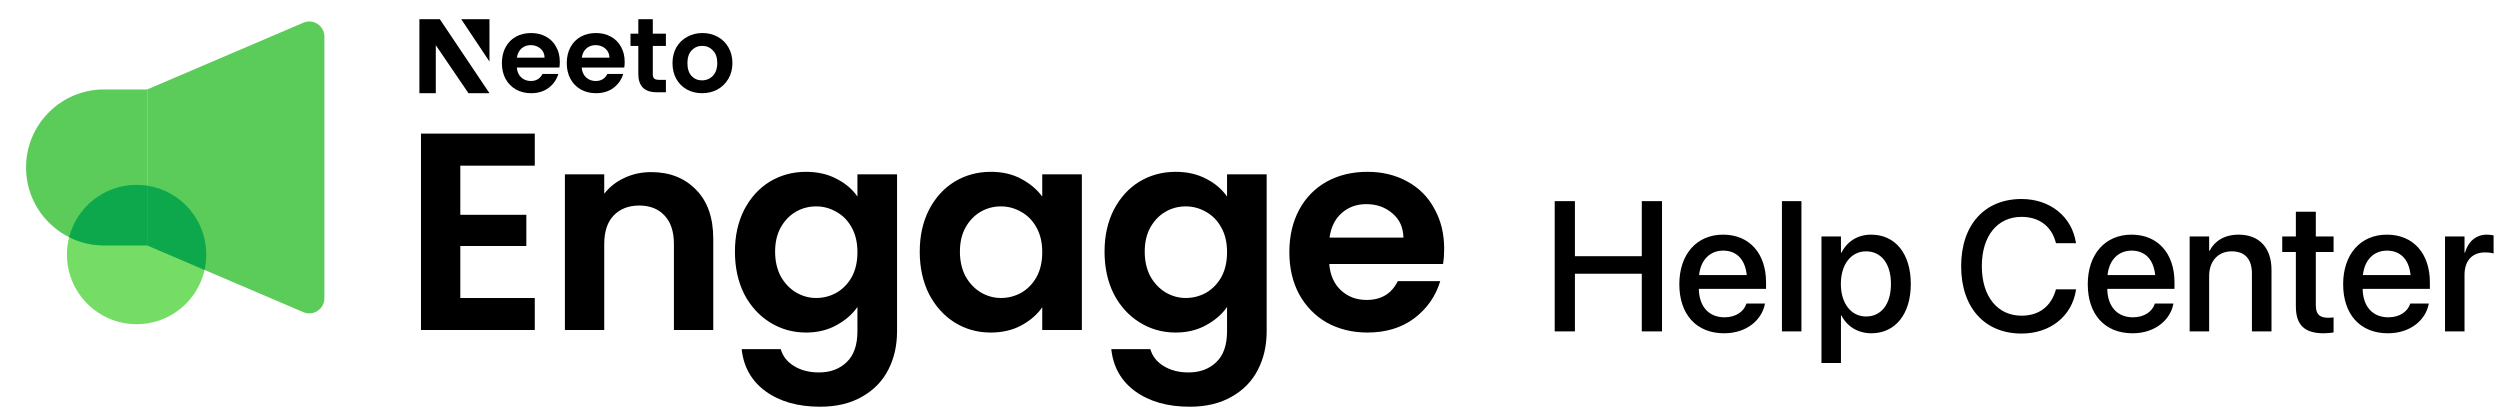 <svg width="1026" height="169" viewBox="0 0 1026 169" fill="none" xmlns="http://www.w3.org/2000/svg">
<g clip-path="url(#clip0_2644_746)">
<circle cx="56.062" cy="104.456" r="28.592" fill="#75DC66"/>
<path d="M10.688 68.714C10.688 51.035 25.019 36.703 42.699 36.703H60.413V100.725H42.699C25.019 100.725 10.688 86.393 10.688 68.714Z" fill="#5BCC5A"/>
<path d="M60.413 36.704L124.479 9.325C128.58 7.573 133.137 10.581 133.137 15.041V122.389C133.137 126.848 128.58 129.857 124.479 128.104L60.413 100.726V36.704Z" fill="#5BCC5A"/>
<path fill-rule="evenodd" clip-rule="evenodd" d="M60.413 76.191V100.725H42.698C37.544 100.725 32.675 99.507 28.362 97.343C31.523 84.992 42.727 75.862 56.063 75.862C57.542 75.862 58.995 75.975 60.413 76.191Z" fill="#0DA84C"/>
<path fill-rule="evenodd" clip-rule="evenodd" d="M83.952 110.782L60.414 100.722V76.189C74.14 78.284 84.655 90.14 84.655 104.452C84.655 106.627 84.412 108.746 83.952 110.782Z" fill="#0DA84C"/>
</g>
<g clip-path="url(#clip1_2644_746)">
<path d="M188.913 67.98V88.159H216.011V100.959H188.913V122.292H219.471V135.438H172.769V54.834H219.471V67.98H188.913ZM267.236 70.632C274.847 70.632 280.997 73.053 285.686 77.897C290.375 82.663 292.72 89.351 292.72 97.961V135.438H276.576V100.152C276.576 95.078 275.308 91.196 272.771 88.505C270.234 85.738 266.775 84.354 262.393 84.354C257.934 84.354 254.398 85.738 251.784 88.505C249.247 91.196 247.979 95.078 247.979 100.152V135.438H231.835V71.554H247.979V79.511C250.131 76.743 252.861 74.591 256.166 73.053C259.549 71.439 263.239 70.632 267.236 70.632ZM330.789 70.517C335.555 70.517 339.745 71.478 343.358 73.399C346.971 75.244 349.815 77.666 351.891 80.664V71.554H368.15V135.899C368.15 141.818 366.958 147.084 364.575 151.697C362.192 156.386 358.617 160.076 353.851 162.767C349.085 165.534 343.319 166.918 336.554 166.918C327.483 166.918 320.026 164.804 314.184 160.576C308.418 156.348 305.151 150.582 304.382 143.279H320.411C321.256 146.2 323.063 148.506 325.83 150.198C328.675 151.966 332.096 152.85 336.093 152.85C340.782 152.85 344.588 151.428 347.509 148.583C350.43 145.816 351.891 141.588 351.891 135.899V125.982C349.815 128.98 346.932 131.478 343.242 133.477C339.629 135.476 335.478 136.475 330.789 136.475C325.407 136.475 320.487 135.092 316.029 132.324C311.57 129.557 308.034 125.674 305.42 120.677C302.883 115.604 301.615 109.8 301.615 103.265C301.615 96.808 302.883 91.081 305.42 86.084C308.034 81.087 311.531 77.243 315.913 74.552C320.372 71.862 325.331 70.517 330.789 70.517ZM351.891 103.496C351.891 99.575 351.122 96.231 349.585 93.464C348.047 90.619 345.971 88.467 343.358 87.006C340.744 85.469 337.938 84.7 334.94 84.7C331.942 84.7 329.174 85.43 326.637 86.891C324.101 88.352 322.025 90.504 320.411 93.348C318.873 96.116 318.104 99.422 318.104 103.265C318.104 107.109 318.873 110.492 320.411 113.413C322.025 116.257 324.101 118.448 326.637 119.986C329.251 121.523 332.019 122.292 334.94 122.292C337.938 122.292 340.744 121.562 343.358 120.101C345.971 118.563 348.047 116.411 349.585 113.643C351.122 110.799 351.891 107.417 351.891 103.496ZM377.46 103.265C377.46 96.808 378.728 91.081 381.265 86.084C383.879 81.087 387.376 77.243 391.758 74.552C396.217 71.862 401.176 70.517 406.634 70.517C411.4 70.517 415.551 71.478 419.087 73.399C422.701 75.321 425.583 77.743 427.736 80.664V71.554H443.995V135.438H427.736V126.097C425.66 129.095 422.777 131.594 419.087 133.592C415.474 135.514 411.285 136.475 406.518 136.475C401.137 136.475 396.217 135.092 391.758 132.324C387.376 129.557 383.879 125.674 381.265 120.677C378.728 115.604 377.46 109.8 377.46 103.265ZM427.736 103.496C427.736 99.575 426.967 96.231 425.43 93.464C423.892 90.619 421.816 88.467 419.203 87.006C416.589 85.469 413.783 84.7 410.785 84.7C407.787 84.7 405.019 85.43 402.482 86.891C399.946 88.352 397.87 90.504 396.256 93.348C394.718 96.116 393.949 99.422 393.949 103.265C393.949 107.109 394.718 110.492 396.256 113.413C397.87 116.257 399.946 118.448 402.482 119.986C405.096 121.523 407.864 122.292 410.785 122.292C413.783 122.292 416.589 121.562 419.203 120.101C421.816 118.563 423.892 116.411 425.43 113.643C426.967 110.799 427.736 107.417 427.736 103.496ZM482.479 70.517C487.245 70.517 491.435 71.478 495.048 73.399C498.661 75.244 501.505 77.666 503.581 80.664V71.554H519.84V135.899C519.84 141.818 518.648 147.084 516.265 151.697C513.882 156.386 510.307 160.076 505.541 162.767C500.775 165.534 495.009 166.918 488.244 166.918C479.173 166.918 471.716 164.804 465.874 160.576C460.108 156.348 456.841 150.582 456.072 143.279H472.1C472.946 146.2 474.753 148.506 477.52 150.198C480.365 151.966 483.785 152.85 487.783 152.85C492.472 152.85 496.278 151.428 499.199 148.583C502.12 145.816 503.581 141.588 503.581 135.899V125.982C501.505 128.98 498.622 131.478 494.932 133.477C491.319 135.476 487.168 136.475 482.479 136.475C477.097 136.475 472.177 135.092 467.719 132.324C463.26 129.557 459.724 125.674 457.11 120.677C454.573 115.604 453.305 109.8 453.305 103.265C453.305 96.808 454.573 91.081 457.11 86.084C459.724 81.087 463.221 77.243 467.603 74.552C472.062 71.862 477.02 70.517 482.479 70.517ZM503.581 103.496C503.581 99.575 502.812 96.231 501.275 93.464C499.737 90.619 497.661 88.467 495.048 87.006C492.434 85.469 489.628 84.7 486.63 84.7C483.632 84.7 480.864 85.43 478.327 86.891C475.79 88.352 473.715 90.504 472.1 93.348C470.563 96.116 469.794 99.422 469.794 103.265C469.794 107.109 470.563 110.492 472.1 113.413C473.715 116.257 475.79 118.448 478.327 119.986C480.941 121.523 483.709 122.292 486.63 122.292C489.628 122.292 492.434 121.562 495.048 120.101C497.661 118.563 499.737 116.411 501.275 113.643C502.812 110.799 503.581 107.417 503.581 103.496ZM592.687 102.112C592.687 104.418 592.533 106.494 592.225 108.339H545.524C545.908 112.952 547.523 116.565 550.367 119.178C553.211 121.792 556.709 123.099 560.86 123.099C566.857 123.099 571.123 120.524 573.66 115.373H591.072C589.227 121.523 585.691 126.597 580.464 130.594C575.236 134.515 568.817 136.475 561.206 136.475C555.056 136.475 549.521 135.13 544.601 132.439C539.758 129.672 535.953 125.79 533.185 120.793C530.495 115.796 529.15 110.03 529.15 103.496C529.15 96.885 530.495 91.081 533.185 86.084C535.876 81.087 539.643 77.243 544.486 74.552C549.329 71.862 554.903 70.517 561.206 70.517C567.28 70.517 572.699 71.823 577.465 74.437C582.309 77.051 586.037 80.779 588.651 85.623C591.341 90.389 592.687 95.885 592.687 102.112ZM575.966 97.5C575.89 93.348 574.39 90.043 571.469 87.583C568.548 85.046 564.973 83.778 560.745 83.778C556.748 83.778 553.365 85.007 550.598 87.468C547.907 89.851 546.254 93.195 545.639 97.5H575.966Z" fill="black"/>
<path d="M229.747 25.385C229.747 26.248 229.689 27.025 229.574 27.716H212.103C212.247 29.443 212.851 30.796 213.915 31.774C214.979 32.753 216.288 33.242 217.841 33.242C220.084 33.242 221.68 32.278 222.629 30.349H229.143C228.452 32.652 227.13 34.552 225.174 36.048C223.219 37.516 220.817 38.25 217.97 38.25C215.669 38.25 213.599 37.746 211.758 36.739C209.947 35.703 208.523 34.249 207.488 32.379C206.481 30.508 205.978 28.349 205.978 25.903C205.978 23.427 206.481 21.255 207.488 19.384C208.494 17.513 209.903 16.074 211.715 15.066C213.527 14.059 215.612 13.556 217.97 13.556C220.242 13.556 222.269 14.045 224.052 15.023C225.864 16.002 227.259 17.398 228.237 19.211C229.243 20.995 229.747 23.053 229.747 25.385ZM223.492 23.658C223.463 22.104 222.902 20.866 221.809 19.945C220.717 18.995 219.379 18.52 217.798 18.52C216.302 18.52 215.037 18.981 214.002 19.902C212.995 20.794 212.377 22.046 212.147 23.658H223.492Z" fill="black"/>
<path d="M256.37 25.385C256.37 26.248 256.313 27.025 256.198 27.716H238.727C238.871 29.443 239.475 30.796 240.539 31.774C241.603 32.753 242.912 33.242 244.465 33.242C246.708 33.242 248.304 32.278 249.253 30.349H255.766C255.076 32.652 253.753 34.552 251.798 36.048C249.842 37.516 247.441 38.25 244.594 38.25C242.293 38.25 240.223 37.746 238.382 36.739C236.57 35.703 235.147 34.249 234.112 32.379C233.105 30.508 232.602 28.349 232.602 25.903C232.602 23.427 233.105 21.255 234.112 19.384C235.118 17.513 236.527 16.074 238.339 15.066C240.151 14.059 242.236 13.556 244.594 13.556C246.866 13.556 248.893 14.045 250.676 15.023C252.488 16.002 253.883 17.398 254.861 19.211C255.867 20.995 256.37 23.053 256.37 25.385ZM250.115 23.658C250.087 22.104 249.526 20.866 248.433 19.945C247.34 18.995 246.003 18.52 244.421 18.52C242.926 18.52 241.661 18.981 240.625 19.902C239.619 20.794 239 22.046 238.77 23.658H250.115Z" fill="black"/>
<path d="M267.91 18.862V30.537C267.91 31.342 268.122 31.875 268.496 32.249C268.899 32.594 269.56 32.767 270.481 32.767H273.285V37.861H269.489C264.398 37.861 261.963 35.258 261.963 30.308V18.862H258.761V13.826H261.963V7.875H267.91V13.826H273.285V18.862H267.91Z" fill="black"/>
<path d="M288.114 38.25C285.814 38.25 283.743 37.746 281.903 36.739C280.062 35.703 278.61 34.249 277.546 32.379C276.51 30.508 275.993 28.349 275.993 25.903C275.993 23.456 276.525 21.298 277.589 19.427C278.682 17.556 280.163 16.117 282.032 15.11C283.901 14.074 285.986 13.556 288.287 13.556C290.588 13.556 292.673 14.074 294.542 15.11C296.411 16.117 297.878 17.556 298.942 19.427C300.035 21.298 300.581 23.456 300.581 25.903C300.581 28.349 300.02 30.508 298.899 32.379C297.806 34.249 296.31 35.703 294.412 36.739C292.543 37.746 290.444 38.25 288.114 38.25ZM288.114 32.983C289.207 32.983 290.228 32.724 291.177 32.206C292.155 31.659 292.931 30.853 293.507 29.788C294.082 28.723 294.369 27.428 294.369 25.903C294.369 23.629 293.765 21.888 292.557 20.679C291.378 19.441 289.926 18.823 288.201 18.823C286.475 18.823 285.023 19.441 283.844 20.679C282.693 21.888 282.118 23.629 282.118 25.903C282.118 28.177 282.679 29.932 283.801 31.17C284.951 32.379 286.389 32.983 288.114 32.983Z" fill="black"/>
<path d="M200.877 7.875H189.284L200.877 25.265V7.875Z" fill="black"/>
<path d="M172.125 38.25L172.125 7.875H180.497L200.877 38.25H192.261L178.849 18.541V38.25H172.125Z" fill="black"/>
</g>
<path d="M638.051 136V82.558H646.347V105.149H673.79V82.558H682.086V136H673.79V112.334H646.347V136H638.051ZM707.566 136.778C696.122 136.778 689.197 128.963 689.197 116.667V116.63C689.197 104.446 696.234 96.298 707.159 96.298C718.084 96.298 724.788 104.149 724.788 115.853V118.556H697.196C697.345 125.926 701.381 130.222 707.752 130.222C712.492 130.222 715.64 127.778 716.64 124.852L716.751 124.556H724.343L724.269 124.963C723.01 131.148 717.01 136.778 707.566 136.778ZM707.196 102.853C702.011 102.853 698.011 106.372 697.308 112.89H716.862C716.196 106.149 712.418 102.853 707.196 102.853ZM731.306 136V82.558H739.306V136H731.306ZM747.528 148.962V97.039H755.527V103.742H755.713C758.046 99.113 762.342 96.298 767.897 96.298C777.823 96.298 784.193 104.075 784.193 116.519V116.556C784.193 128.963 777.786 136.778 768.008 136.778C762.49 136.778 758.009 133.963 755.713 129.445H755.527V148.962H747.528ZM765.823 129.889C772.119 129.889 776.045 124.778 776.045 116.556V116.519C776.045 108.223 772.082 103.15 765.823 103.15C759.749 103.15 755.49 108.409 755.49 116.519V116.556C755.49 124.63 759.786 129.889 765.823 129.889ZM829.635 136.889C814.488 136.889 804.859 126.223 804.859 109.26V109.223C804.859 92.261 814.488 81.669 829.635 81.669C841.413 81.669 850.264 88.928 851.931 99.483L852.005 99.816H843.783L843.561 99.076C841.783 92.817 836.82 89.002 829.635 89.002C819.71 89.002 813.34 96.853 813.34 109.223V109.26C813.34 121.63 819.747 129.556 829.635 129.556C836.746 129.556 841.672 125.852 843.672 119.075L843.783 118.741H852.005L851.968 119.112C850.301 129.741 841.45 136.889 829.635 136.889ZM875.189 136.778C863.745 136.778 856.819 128.963 856.819 116.667V116.63C856.819 104.446 863.856 96.298 874.782 96.298C885.707 96.298 892.411 104.149 892.411 115.853V118.556H864.819C864.967 125.926 869.004 130.222 875.374 130.222C880.115 130.222 883.263 127.778 884.263 124.852L884.374 124.556H891.966L891.892 124.963C890.633 131.148 884.633 136.778 875.189 136.778ZM874.819 102.853C869.634 102.853 865.634 106.372 864.93 112.89H884.485C883.818 106.149 880.041 102.853 874.819 102.853ZM898.633 136V97.039H906.632V102.927H906.817C908.854 98.965 912.854 96.298 918.743 96.298C927.298 96.298 932.224 101.816 932.224 110.779V136H924.187V112.297C924.187 106.446 921.446 103.15 915.891 103.15C910.262 103.15 906.632 107.223 906.632 113.297V136H898.633ZM953.63 136.778C945.927 136.778 942.223 133.519 942.223 125.741V103.409H936.631V97.039H942.223V86.891H950.408V97.039H957.704V103.409H950.408V125.26C950.408 129.223 952.186 130.408 955.556 130.408C956.408 130.408 957.112 130.334 957.704 130.259V136.444C956.778 136.593 955.26 136.778 953.63 136.778ZM980 136.778C968.556 136.778 961.63 128.963 961.63 116.667V116.63C961.63 104.446 968.667 96.298 979.592 96.298C990.518 96.298 997.221 104.149 997.221 115.853V118.556H969.63C969.778 125.926 973.815 130.222 980.185 130.222C984.925 130.222 988.073 127.778 989.073 124.852L989.184 124.556H996.777L996.703 124.963C995.443 131.148 989.444 136.778 980 136.778ZM979.629 102.853C974.444 102.853 970.444 106.372 969.741 112.89H989.295C988.629 106.149 984.851 102.853 979.629 102.853ZM1003.44 136V97.039H1011.44V103.705H1011.63C1012.89 99.15 1016.15 96.298 1020.59 96.298C1021.74 96.298 1022.74 96.483 1023.37 96.594V104.038C1022.74 103.779 1021.33 103.594 1019.78 103.594C1014.63 103.594 1011.44 106.964 1011.44 112.779V136H1003.44Z" fill="black"/>
<defs>
<clipPath id="clip0_2644_746">
<rect width="128.25" height="128.25" fill="white" transform="translate(7.875 7.875)"/>
</clipPath>
<clipPath id="clip1_2644_746">
<rect width="440.438" height="168.75" fill="white" transform="translate(163.688)"/>
</clipPath>
</defs>
</svg>
